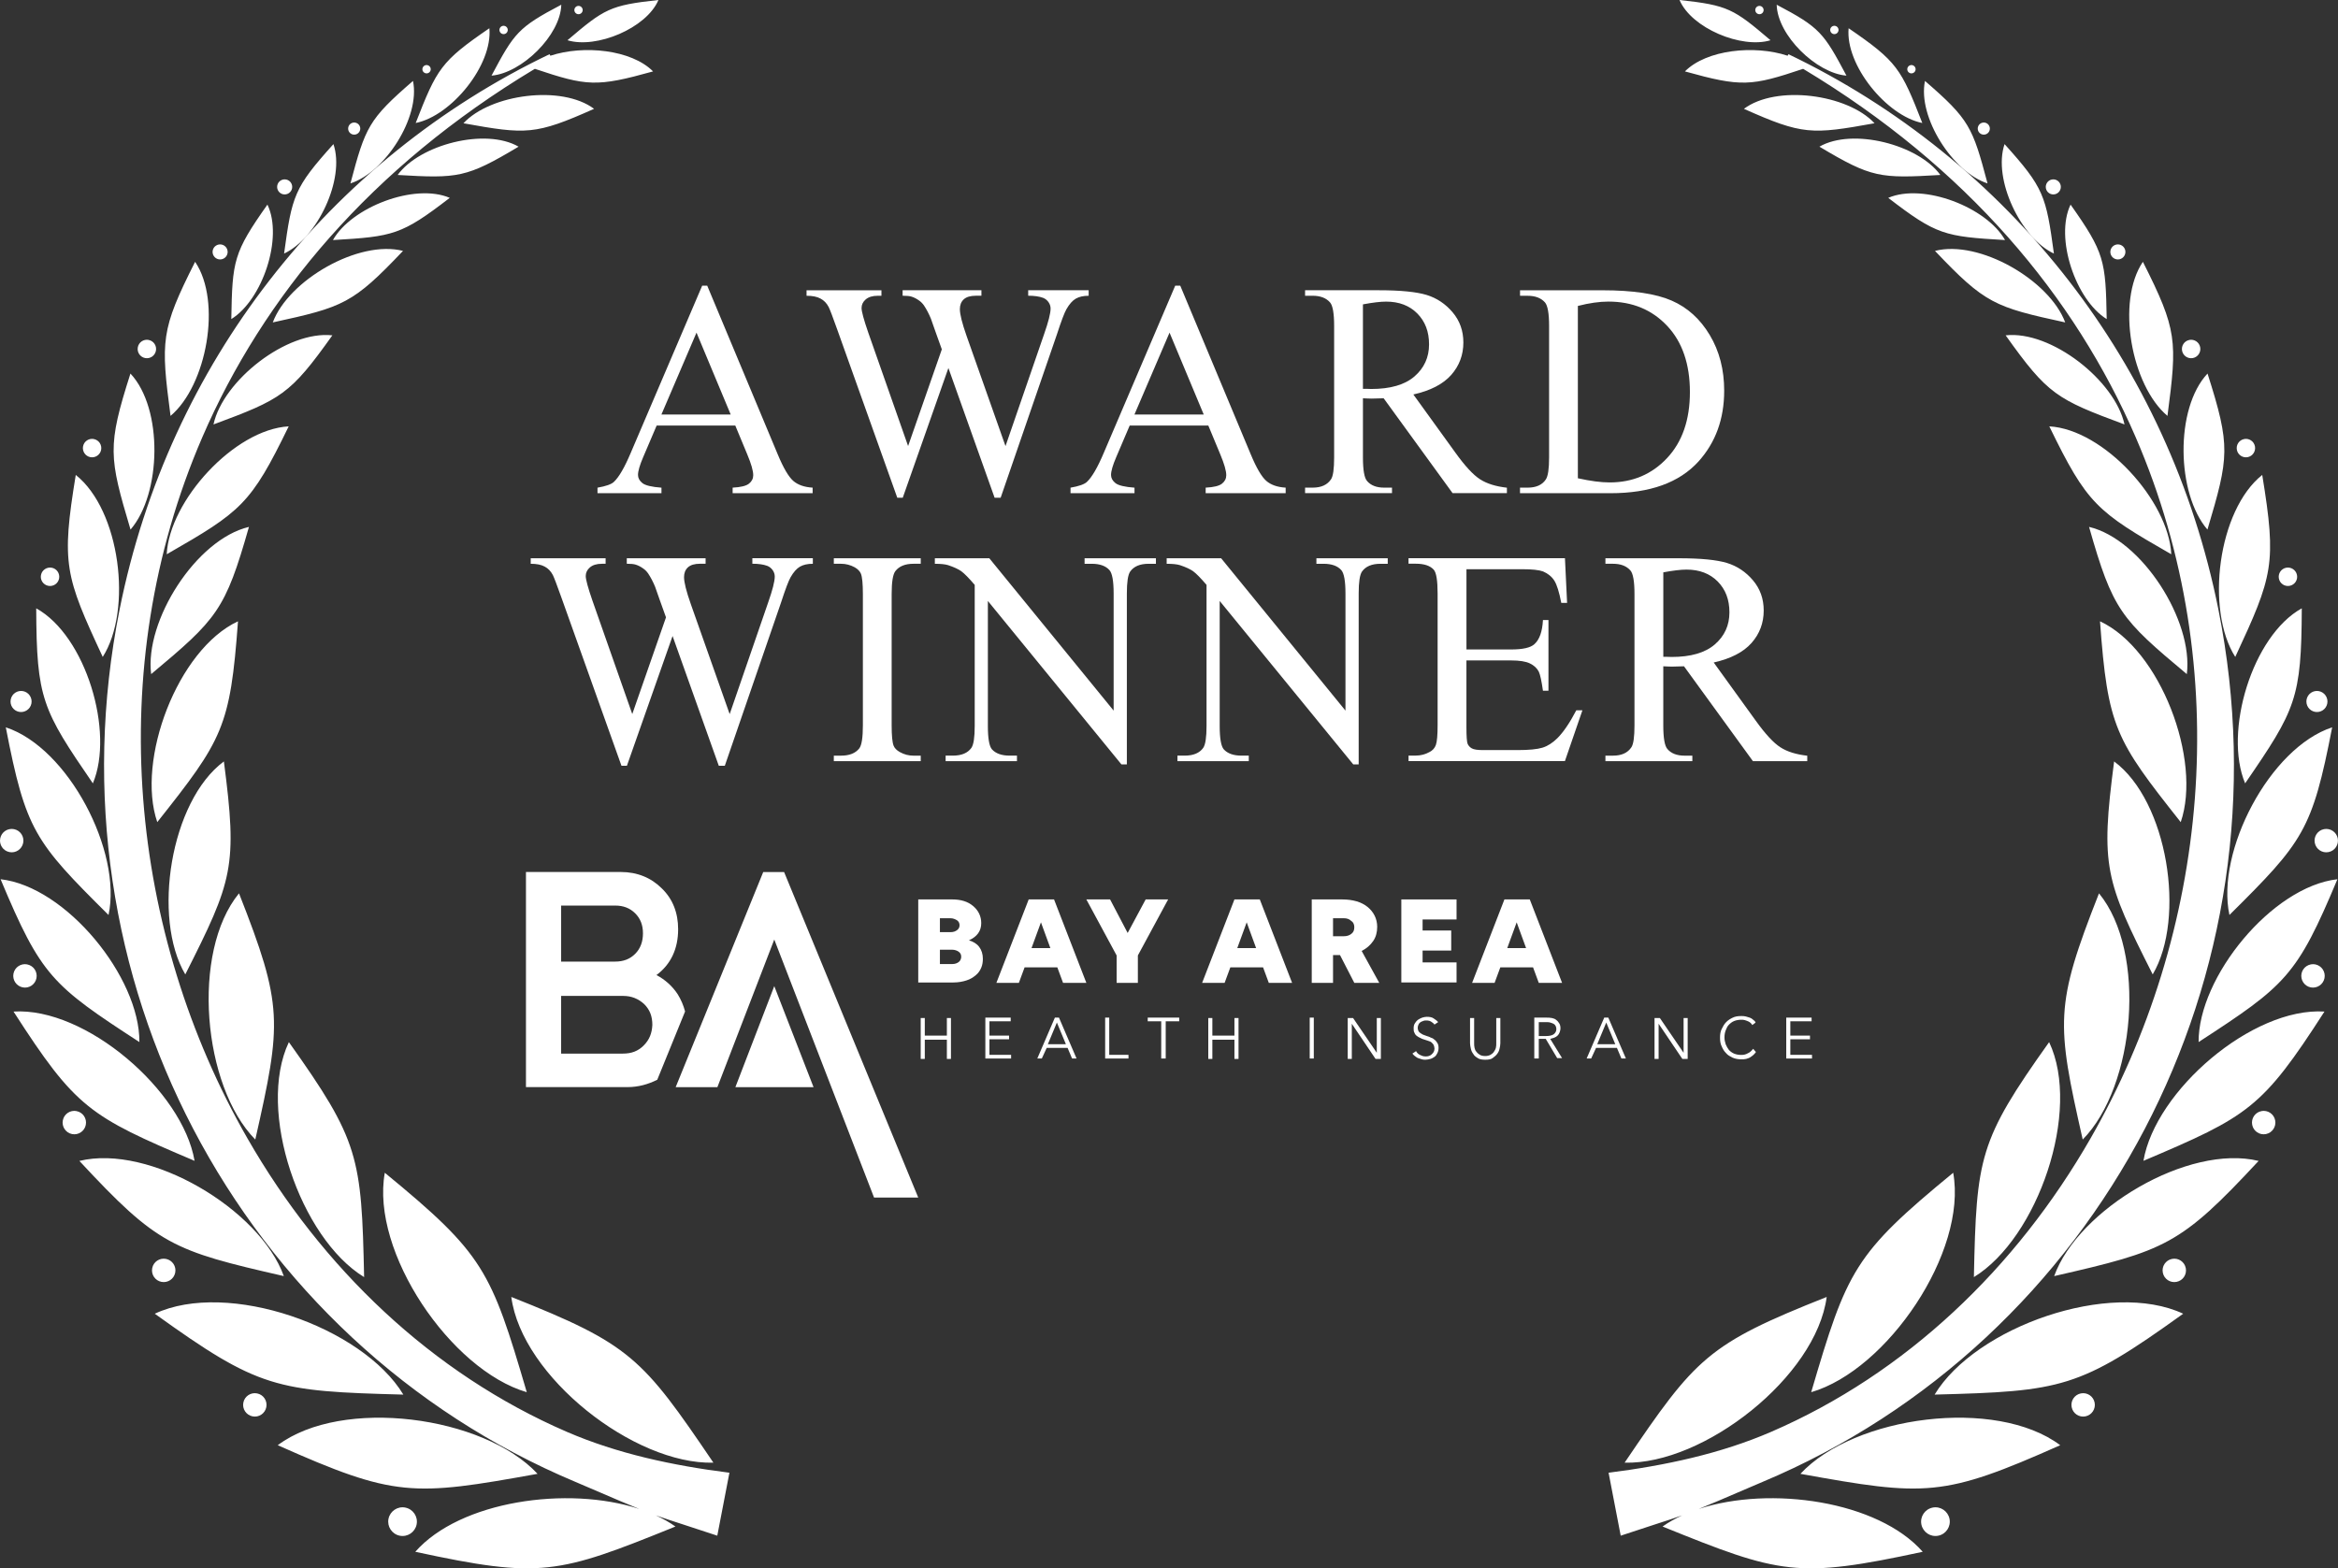 <svg xmlns="http://www.w3.org/2000/svg" id="Layer_2" viewBox="0 0 806.93 541.4"><rect x="0" y="0" width="806.93" height="541.4" fill="#333333" stroke="none"/><defs><style>.cls-1,.cls-2{fill:#fff;stroke-width:0px;}.cls-2{fill-rule:evenodd;}</style></defs><g id="Layer_3"><path class="cls-2" d="M139.91,520.43c-2.68-.54-5.29,1.21-5.83,3.89-.53,2.67,1.2,5.28,3.89,5.82,2.68.54,5.28-1.21,5.82-3.88.54-2.68-1.2-5.29-3.88-5.82h0ZM667.02,520.43c2.68-.54,5.29,1.21,5.83,3.89.53,2.67-1.2,5.28-3.89,5.82-2.68.54-5.28-1.21-5.82-3.88-.54-2.68,1.2-5.29,3.88-5.82h0ZM559.37,530.13c.14-.11,18.67-6.05,21.19-7-2.44,1.12-4.71,2.4-6.75,3.84,40.69,16.5,46.52,18.05,89.79,8.72-15.42-17.54-52.59-22.91-77.3-14.79,4.58-1.84,9.1-3.79,13.57-5.72,2.93-1.26,5.84-2.52,8.44-3.61,57.74-24.22,103.79-68.02,131.96-121.92,27.67-52.96,38.08-115.68,25.39-179.22-8.56-42.82-26.66-81.27-51.61-113.49-25.9-33.47-59.18-60.22-96.79-78.23l-.28.53c-11.48-3.8-28-2.1-35.45,5.41,19.54,5.45,22.85,5.13,40.8-.89,56.58,33.98,93.81,78.66,114.78,127.19,17.38,40.23,23.59,83.1,20.41,124.74-3.19,41.64-15.77,82.04-35.99,117.28-25.66,44.74-63.64,81.18-110.3,101.34-17.36,7.5-36.38,11.6-56.05,14.09l4.19,21.75h0ZM780.78,163.95h0c5.02,30.75,3.73,34.8-9.31,62.83-10.32-16.25-6.02-50.67,9.31-62.83h0ZM601.89,37.57h0c11.18-8.37,35.73-5.09,45.08,4.98-21.72,3.91-24.76,4.08-45.08-4.98h0ZM627.95,50.63h0c11.44-6.59,34.1-.74,41.74,9.77-20.82,1.22-23.69,1.02-41.74-9.77h0ZM651.7,68.3h0c12.13-5.21,33.96,3.24,40.32,14.57-20.83-1.22-23.65-1.74-40.32-14.57h0ZM667.83,86.61h0c15.3-3.92,39.54,10.11,44.95,24.69-24.39-5.3-27.62-6.44-44.95-24.69h0ZM692.22,115.76h0c15.7-1.72,37.72,15.58,41.03,30.76-23.4-8.68-26.44-10.26-41.03-30.76h0ZM707.29,147.18h0c18.76,1.05,41.19,25.68,42.1,44.16-25.75-14.77-29.01-17.24-42.1-44.16h0ZM721.01,181.89h0c18.29,4.32,36.08,32.48,33.74,50.82-22.78-19.04-25.56-22.03-33.74-50.82h0ZM724.79,214.48h0c20.86,9.71,35.21,47.91,27.86,69.33-22.59-28.5-25.18-32.77-27.86-69.33h0ZM729.66,262.85h0c18.48,13.72,24.83,54.03,13.32,73.53-16.39-32.46-18.07-37.17-13.32-73.53h0ZM724.44,308.39h0c16.63,20.28,12.51,66.61-5.62,84.99-9.14-40.43-9.69-46.1,5.62-84.99h0ZM707.23,359.75h0c11.24,23.7-3.94,67.66-25.97,81.12.89-41.44,1.73-47.08,25.97-81.12h0ZM674.12,404.85h0c4.94,27.34-22.76,68.09-49.01,75.75,12.38-42.12,14.8-47.66,49.01-75.75h0ZM630.46,447.72h0c-3.63,27.54-42.42,57.92-69.75,57.21,24.62-36.35,28.61-40.88,69.75-57.21h0ZM579.67,0h0c16.75,1.81,18.67,3.06,31.4,13.89-9.95,3.04-27.27-4.15-31.4-13.89h0ZM613.2,1.63h0c14.91,7.85,16.24,9.73,24.08,24.48-10.37-.84-23.82-13.9-24.08-24.48h0ZM638.03,9.75h0c16.77,11.49,18.09,13.93,25.43,32.71-12.32-2.46-26.61-20-25.43-32.71h0ZM664.38,27.94h0c15.37,13.31,16.41,15.88,21.59,35.37-11.96-3.83-24.19-22.87-21.59-35.37h0ZM691.85,49.75h0c13.6,15.11,14.31,17.8,17.03,37.78-11.4-5.29-21.16-25.7-17.03-37.78h0ZM714.63,70.63h0c11.73,16.61,12.12,19.35,12.47,39.52-10.69-6.59-17.99-28.01-12.47-39.52h0ZM739.59,90.38h0c11.9,23.6,11.89,27.2,8.48,53.19-12.49-10.52-17.78-39.46-8.48-53.19h0ZM761.9,128.95h0c8.03,25.18,7.45,28.74-.03,53.87-10.67-12.36-11.32-41.77.03-53.87h0ZM794.43,210h0c-.12,31.15-2.06,34.94-19.55,60.42-7.49-17.73,2.43-50.96,19.55-60.42h0ZM804.92,251.08h0c-6.9,35.57-9.95,39.47-35.46,64.78-4.71-21.89,13.85-57.7,35.46-64.78h0ZM806.73,303.52h0c-14,33.42-17.78,36.62-47.91,56.21-.16-22.39,25.3-53.67,47.91-56.21h0ZM802.26,349.2h0c-21.51,33.41-26.2,36.14-62.48,51.53,4.11-24.21,37.59-53.1,62.48-51.53h0ZM779.53,400.76h0c-27.04,29.11-32.13,30.98-70.56,39.76,8.3-23.11,46.33-45.68,70.56-39.76h0ZM753.5,453.51h0c-35.93,25.85-41.9,26.76-85.79,27.92,14.14-23.41,60.63-39.71,85.79-27.92h0ZM711.06,498.9h0c-40.43,18-46.46,17.69-89.67,9.88,18.6-20.04,67.44-26.54,89.67-9.88h0ZM780.48,383.56h0c2.19-.44,4.32.98,4.76,3.17.44,2.18-.98,4.32-3.17,4.76-2.19.44-4.32-.99-4.75-3.17-.44-2.19.98-4.32,3.17-4.75h0ZM606.97,2.06h0c-.78.16-1.28.91-1.13,1.69.16.78.91,1.28,1.69,1.13.78-.16,1.29-.91,1.13-1.69-.16-.78-.91-1.28-1.69-1.13h0ZM632.83,8.93c-.78.16-1.29.91-1.13,1.69.16.78.91,1.29,1.69,1.13.78-.16,1.28-.91,1.13-1.69-.16-.78-.91-1.28-1.69-1.13h0ZM659.43,22.48h0c.77-.15,1.53.36,1.69,1.13.16.78-.35,1.53-1.13,1.69-.78.16-1.54-.35-1.69-1.12-.15-.77.35-1.54,1.13-1.69h0ZM684.27,42.34h0c1.13-.23,2.23.51,2.46,1.64.23,1.13-.51,2.24-1.64,2.46-1.13.23-2.23-.51-2.46-1.64-.23-1.13.51-2.23,1.64-2.46h0ZM708.16,61.97h0c1.41-.28,2.78.64,3.06,2.04.28,1.4-.63,2.78-2.04,3.06-1.41.28-2.78-.64-3.06-2.04-.28-1.41.63-2.78,2.04-3.06h0ZM730.45,84.42h0c1.41-.28,2.78.63,3.06,2.03.28,1.41-.63,2.78-2.04,3.06-1.41.28-2.78-.63-3.06-2.04-.28-1.4.64-2.77,2.04-3.05h0ZM755.62,117.35h0c1.72-.34,3.4.77,3.74,2.5.34,1.73-.77,3.4-2.5,3.75-1.73.34-3.4-.78-3.74-2.5-.34-1.73.77-3.4,2.49-3.74h0ZM774.52,151.56h0c1.73-.34,3.4.77,3.74,2.5.34,1.72-.77,3.4-2.49,3.75-1.72.34-3.4-.78-3.74-2.5-.34-1.73.77-3.4,2.5-3.74h0ZM789.02,195.99h0c-1.72.34-2.83,2.02-2.49,3.74.34,1.73,2.02,2.84,3.74,2.5,1.73-.35,2.85-2.02,2.5-3.74-.34-1.72-2.02-2.84-3.75-2.5h0ZM798.95,238.59h0c-1.97.39-3.25,2.32-2.86,4.28.39,1.97,2.31,3.25,4.28,2.86,1.97-.39,3.25-2.31,2.85-4.28-.39-1.97-2.31-3.25-4.28-2.86h0ZM802.09,286.23h0c-2.19.44-3.61,2.56-3.17,4.75.44,2.19,2.57,3.61,4.75,3.17,2.19-.44,3.61-2.56,3.17-4.75-.44-2.19-2.57-3.6-4.75-3.17h0ZM797.51,332.93h0c-2.19.44-3.61,2.57-3.17,4.75.44,2.19,2.56,3.61,4.75,3.17,2.19-.44,3.61-2.57,3.18-4.76-.44-2.19-2.57-3.61-4.76-3.17h0ZM749.64,434.59h0c2.19-.44,4.32.98,4.75,3.17.44,2.19-.98,4.32-3.17,4.75-2.19.44-4.32-.98-4.75-3.17-.44-2.19.98-4.31,3.17-4.75h0ZM718.18,481.02h0c2.19-.44,4.32.98,4.75,3.17.44,2.18-.98,4.31-3.17,4.75-2.19.44-4.31-.98-4.75-3.17-.44-2.19.98-4.32,3.17-4.75h0ZM247.56,530.13c-.14-.11-18.67-6.05-21.19-7,2.44,1.12,4.71,2.4,6.75,3.84-40.69,16.5-46.52,18.05-89.79,8.72,15.42-17.54,52.59-22.91,77.3-14.79-4.58-1.84-9.1-3.79-13.57-5.72-2.93-1.26-5.84-2.52-8.44-3.61-57.74-24.22-103.79-68.02-131.96-121.92-27.67-52.96-38.08-115.68-25.39-179.22,8.56-42.82,26.66-81.27,51.61-113.49,25.9-33.47,59.18-60.22,96.79-78.23l.28.53c11.48-3.8,28-2.1,35.45,5.41-19.54,5.45-22.85,5.13-40.8-.89-56.58,33.98-93.81,78.66-114.78,127.19-17.38,40.23-23.59,83.1-20.41,124.74,3.19,41.64,15.77,82.04,35.99,117.28,25.66,44.74,63.64,81.18,110.3,101.34,17.36,7.5,36.38,11.6,56.05,14.09l-4.19,21.75h0ZM26.15,163.95h0c-5.02,30.75-3.73,34.8,9.31,62.83,10.32-16.25,6.02-50.67-9.31-62.83h0ZM205.04,37.57h0c-11.18-8.37-35.73-5.09-45.09,4.98,21.72,3.91,24.76,4.08,45.09-4.98h0ZM178.98,50.63h0c-11.44-6.59-34.1-.74-41.74,9.77,20.82,1.22,23.69,1.02,41.74-9.77h0ZM155.23,68.3h0c-12.13-5.21-33.96,3.24-40.32,14.57,20.83-1.22,23.65-1.74,40.32-14.57h0ZM139.1,86.61h0c-15.3-3.92-39.54,10.11-44.95,24.69,24.39-5.3,27.62-6.44,44.95-24.69h0ZM114.71,115.76h0c-15.7-1.72-37.72,15.58-41.03,30.76,23.4-8.68,26.44-10.26,41.03-30.76h0ZM99.64,147.18h0c-18.76,1.05-41.19,25.68-42.1,44.16,25.75-14.77,29.01-17.24,42.1-44.16h0ZM85.92,181.89h0c-18.29,4.32-36.08,32.48-33.75,50.82,22.78-19.04,25.56-22.03,33.75-50.82h0ZM82.14,214.48h0c-20.86,9.71-35.21,47.91-27.86,69.33,22.59-28.5,25.18-32.77,27.86-69.33h0ZM77.27,262.85h0c-18.48,13.72-24.83,54.03-13.32,73.53,16.39-32.46,18.07-37.17,13.32-73.53h0ZM82.49,308.39h0c-16.63,20.28-12.51,66.61,5.62,84.99,9.14-40.43,9.69-46.1-5.62-84.99h0ZM99.7,359.75h0c-11.24,23.7,3.94,67.66,25.97,81.12-.89-41.44-1.73-47.08-25.97-81.12h0ZM132.81,404.85h0c-4.94,27.34,22.76,68.09,49,75.75-12.38-42.12-14.8-47.66-49-75.75h0ZM176.47,447.72h0c3.63,27.54,42.42,57.92,69.75,57.21-24.62-36.35-28.61-40.88-69.75-57.21h0ZM227.25,0h0c-16.75,1.81-18.67,3.06-31.4,13.89,9.95,3.04,27.27-4.15,31.4-13.89h0ZM193.72,1.63h0c-14.91,7.85-16.24,9.73-24.08,24.48,10.37-.84,23.82-13.9,24.08-24.48h0ZM168.9,9.75h0c-16.77,11.49-18.09,13.93-25.43,32.71,12.32-2.46,26.61-20,25.43-32.71h0ZM142.54,27.94h0c-15.37,13.31-16.41,15.88-21.59,35.37,11.96-3.83,24.19-22.87,21.59-35.37h0ZM115.08,49.75h0c-13.6,15.11-14.31,17.8-17.03,37.78,11.4-5.29,21.16-25.7,17.03-37.78h0ZM92.3,70.63h0c-11.73,16.61-12.12,19.35-12.47,39.52,10.69-6.59,17.99-28.01,12.47-39.52h0ZM67.34,90.38h0c-11.9,23.6-11.89,27.2-8.48,53.19,12.49-10.52,17.78-39.46,8.48-53.19h0ZM45.02,128.95h0c-8.03,25.18-7.45,28.74.03,53.87,10.67-12.36,11.32-41.77-.03-53.87h0ZM12.5,210h0c.12,31.15,2.06,34.94,19.55,60.42,7.49-17.73-2.43-50.96-19.55-60.42h0ZM2,251.08h0c6.9,35.57,9.95,39.47,35.46,64.78,4.71-21.89-13.85-57.7-35.46-64.78h0ZM.2,303.52H.2c14,33.42,17.77,36.62,47.91,56.21.16-22.39-25.3-53.67-47.91-56.21H.2ZM4.67,349.2h0c21.51,33.41,26.2,36.14,62.48,51.53-4.11-24.21-37.59-53.1-62.48-51.53h0ZM27.4,400.76h0c27.04,29.11,32.13,30.98,70.56,39.76-8.3-23.11-46.33-45.68-70.56-39.76h0ZM53.42,453.51h0c35.93,25.85,41.9,26.76,85.79,27.92-14.14-23.41-60.63-39.71-85.79-27.92h0ZM95.86,498.9h0c40.43,18,46.46,17.69,89.67,9.88-18.6-20.04-67.44-26.54-89.67-9.88h0ZM26.45,383.56h0c-2.19-.44-4.32.98-4.76,3.17-.44,2.18.98,4.32,3.17,4.76,2.19.44,4.32-.99,4.75-3.17.44-2.19-.98-4.32-3.17-4.75h0ZM199.95,2.06h0c.78.16,1.28.91,1.13,1.69-.16.78-.91,1.28-1.69,1.13-.78-.16-1.29-.91-1.13-1.69.16-.78.91-1.28,1.69-1.13h0ZM174.09,8.93c.78.16,1.29.91,1.13,1.69-.16.78-.91,1.29-1.69,1.13-.78-.16-1.28-.91-1.13-1.69.16-.78.91-1.28,1.69-1.13h0ZM147.5,22.48h0c-.77-.15-1.53.36-1.69,1.13-.16.78.35,1.53,1.13,1.69.78.16,1.54-.35,1.69-1.12.16-.77-.34-1.54-1.13-1.69h0ZM122.66,42.34h0c-1.13-.23-2.24.51-2.46,1.64-.23,1.13.51,2.24,1.64,2.46,1.13.23,2.23-.51,2.46-1.64.23-1.13-.51-2.23-1.64-2.46h0ZM98.76,61.97h0c-1.41-.28-2.78.64-3.06,2.04-.28,1.4.63,2.78,2.04,3.06,1.41.28,2.78-.64,3.06-2.04.28-1.41-.63-2.78-2.04-3.06h0ZM76.48,84.42h0c-1.41-.28-2.78.63-3.06,2.03-.28,1.41.63,2.78,2.04,3.06,1.41.28,2.78-.63,3.06-2.04.28-1.4-.64-2.77-2.04-3.05h0ZM51.31,117.35h0c-1.72-.34-3.4.77-3.74,2.5-.34,1.73.77,3.4,2.5,3.75,1.73.34,3.4-.78,3.74-2.5.35-1.73-.77-3.4-2.49-3.74h0ZM32.41,151.56h0c-1.73-.34-3.4.77-3.74,2.5-.34,1.72.77,3.4,2.49,3.75,1.72.34,3.4-.78,3.74-2.5.34-1.73-.77-3.4-2.5-3.74h0ZM17.9,195.99h0c1.72.34,2.83,2.02,2.49,3.74-.34,1.73-2.02,2.84-3.74,2.5-1.73-.35-2.85-2.02-2.5-3.74.34-1.72,2.02-2.84,3.75-2.5h0ZM7.98,238.59h0c1.97.39,3.25,2.32,2.86,4.28-.39,1.97-2.31,3.25-4.28,2.86-1.97-.39-3.25-2.31-2.85-4.28.39-1.97,2.31-3.25,4.28-2.86h0ZM4.83,286.23h0c2.19.44,3.61,2.56,3.17,4.75-.44,2.19-2.57,3.61-4.75,3.17-2.19-.44-3.61-2.56-3.17-4.75.44-2.19,2.57-3.6,4.75-3.17h0ZM9.41,332.93h0c2.19.44,3.61,2.57,3.17,4.75-.44,2.19-2.56,3.61-4.75,3.17-2.19-.44-3.61-2.57-3.18-4.76.44-2.19,2.57-3.61,4.76-3.17h0ZM57.29,434.59h0c-2.19-.44-4.32.98-4.75,3.17-.44,2.19.98,4.32,3.17,4.75,2.19.44,4.32-.98,4.76-3.17.44-2.19-.98-4.31-3.17-4.75h0ZM88.74,481.02h0c-2.19-.44-4.32.98-4.75,3.17-.44,2.18.98,4.31,3.17,4.75,2.19.44,4.31-.98,4.75-3.17.44-2.19-.98-4.32-3.17-4.75Z"></path><path class="cls-2" d="M253.77,146.9h-27.13l-4.68,10.97c-1.16,2.71-1.76,4.75-1.76,6.09,0,1.06.51,2.01,1.53,2.82,1,.79,3.2,1.32,6.57,1.57v1.9h-22.08v-1.9c2.92-.51,4.81-1.18,5.67-2.01,1.76-1.66,3.7-5.02,5.83-10.07l24.63-57.65h1.74l24.35,58.26c1.95,4.68,3.73,7.71,5.34,9.12,1.6,1.39,3.82,2.17,6.69,2.34v1.9h-27.61v-1.9c2.78-.14,4.67-.6,5.65-1.39.99-.79,1.46-1.76,1.46-2.91,0-1.51-.69-3.91-2.06-7.18l-4.14-9.97h0ZM252.19,143.09l-11.8-28.26-12.11,28.26h23.91Z"></path><path class="cls-2" d="M375.74,100.2v1.9c-1.81,0-3.29.33-4.44.99-1.13.65-2.22,1.87-3.24,3.66-.69,1.2-1.78,4.08-3.26,8.63l-19.44,56.45h-2.08l-15.95-44.79-15.76,44.79h-1.88l-20.74-58.11c-1.55-4.37-2.54-6.94-2.94-7.73-.69-1.32-1.62-2.29-2.82-2.92-1.18-.65-2.78-.97-4.82-.97v-1.9h25.85v1.9h-1.25c-1.81,0-3.2.42-4.17,1.25-.97.83-1.44,1.83-1.44,2.99s.76,4,2.27,8.36l13.79,39.28,11.64-33.38-2.11-5.88-1.66-4.72c-.72-1.74-1.53-3.26-2.41-4.58-.46-.65-1-1.21-1.66-1.67-.86-.62-1.73-1.07-2.59-1.34-.65-.21-1.69-.32-3.1-.32v-1.9h27.2v1.9h-1.87c-1.92,0-3.33.42-4.23,1.25-.9.83-1.34,1.95-1.34,3.38,0,1.76.77,4.86,2.32,9.26l13.43,38.02,13.29-38.56c1.51-4.3,2.27-7.27,2.27-8.93,0-.79-.25-1.55-.74-2.24-.51-.69-1.13-1.18-1.88-1.46-1.32-.48-3.01-.72-5.11-.72v-1.9h20.85Z"></path><path class="cls-2" d="M417.03,146.9h-27.13l-4.68,10.97c-1.16,2.71-1.76,4.75-1.76,6.09,0,1.06.51,2.01,1.53,2.82,1,.79,3.2,1.32,6.57,1.57v1.9h-22.08v-1.9c2.92-.51,4.81-1.18,5.67-2.01,1.76-1.66,3.7-5.02,5.83-10.07l24.63-57.65h1.74l24.35,58.26c1.95,4.68,3.73,7.71,5.34,9.12,1.6,1.39,3.82,2.17,6.69,2.34v1.9h-27.61v-1.9c2.78-.14,4.67-.6,5.65-1.39.99-.79,1.46-1.76,1.46-2.91,0-1.51-.69-3.91-2.06-7.18l-4.14-9.97h0ZM415.45,143.09l-11.8-28.26-12.11,28.26h23.91Z"></path><path class="cls-2" d="M520.09,170.24h-18.75l-23.79-32.75c-1.71.07-3.1.11-4.17.11-.44,0-.92-.02-1.41-.04-.51-.02-1.02-.04-1.57-.07v20.39c0,4.4.48,7.13,1.44,8.19,1.3,1.51,3.26,2.27,5.86,2.27h2.73v1.9h-30v-1.9h2.62c2.96,0,5.07-.97,6.34-2.89.72-1.06,1.07-3.59,1.07-7.57v-45.32c0-4.4-.48-7.13-1.44-8.19-1.34-1.51-3.33-2.27-5.97-2.27h-2.62v-1.9h25.5c7.45,0,12.92.55,16.45,1.62,3.54,1.09,6.53,3.1,8.98,6,2.46,2.91,3.7,6.37,3.7,10.41,0,4.31-1.41,8.05-4.21,11.22-2.82,3.17-7.15,5.41-13.05,6.73l14.49,20.06c3.31,4.61,6.15,7.69,8.52,9.21,2.36,1.53,5.46,2.48,9.28,2.91v1.9h0ZM470.4,134.22c.65,0,1.21,0,1.69.02.48.02.86.04,1.16.04,6.6,0,11.59-1.44,14.93-4.33,3.36-2.91,5.04-6.59,5.04-11.06s-1.36-7.92-4.05-10.67c-2.71-2.73-6.3-4.1-10.76-4.1-1.97,0-4.65.32-8.01.95v29.16Z"></path><path class="cls-2" d="M524.61,170.24v-1.9h2.62c2.96,0,5.05-.95,6.29-2.83.76-1.13,1.13-3.68,1.13-7.62v-45.32c0-4.37-.48-7.1-1.44-8.19-1.34-1.51-3.33-2.27-5.97-2.27h-2.62v-1.9h28.47c10.46,0,18.42,1.18,23.86,3.56,5.46,2.38,9.84,6.34,13.15,11.89,3.33,5.55,4.98,11.96,4.98,19.21,0,9.75-2.96,17.89-8.87,24.44-6.64,7.31-16.74,10.95-30.34,10.95h-31.25ZM544.58,165.1c4.37.97,8.01,1.44,10.97,1.44,7.96,0,14.56-2.8,19.83-8.42,5.25-5.6,7.87-13.21,7.87-22.8s-2.62-17.29-7.87-22.85c-5.26-5.58-12.01-8.36-20.25-8.36-3.08,0-6.6.49-10.55,1.5v59.5Z"></path><path class="cls-2" d="M280.54,192.72v1.9c-1.81,0-3.29.33-4.44.99-1.13.65-2.22,1.87-3.24,3.66-.69,1.2-1.78,4.08-3.26,8.63l-19.44,56.45h-2.08l-15.95-44.79-15.76,44.79h-1.88l-20.74-58.11c-1.55-4.37-2.54-6.94-2.94-7.73-.69-1.32-1.62-2.29-2.82-2.92-1.18-.65-2.78-.97-4.82-.97v-1.9h25.85v1.9h-1.25c-1.81,0-3.2.42-4.17,1.25-.97.83-1.44,1.83-1.44,2.99s.76,4,2.27,8.36l13.79,39.28,11.64-33.38-2.11-5.88-1.66-4.72c-.72-1.74-1.53-3.26-2.41-4.58-.46-.65-1-1.21-1.66-1.67-.86-.62-1.73-1.07-2.59-1.34-.65-.21-1.69-.32-3.1-.32v-1.9h27.2v1.9h-1.87c-1.92,0-3.33.42-4.23,1.25-.9.83-1.34,1.95-1.34,3.38,0,1.76.77,4.86,2.32,9.26l13.43,38.02,13.29-38.56c1.51-4.3,2.27-7.27,2.27-8.93,0-.79-.25-1.55-.74-2.24-.51-.69-1.13-1.18-1.88-1.46-1.32-.48-3.01-.72-5.11-.72v-1.9h20.85Z"></path><path class="cls-2" d="M317.78,260.86v1.9h-30v-1.9h2.48c2.91,0,5-.84,6.32-2.52.83-1.11,1.23-3.75,1.23-7.94v-45.32c0-3.54-.23-5.88-.67-7.01-.35-.86-1.06-1.6-2.13-2.22-1.51-.83-3.1-1.23-4.75-1.23h-2.48v-1.9h30v1.9h-2.52c-2.85,0-4.93.85-6.23,2.52-.86,1.11-1.29,3.75-1.29,7.94v45.32c0,3.54.23,5.88.67,7.01.33.86,1.06,1.6,2.17,2.22,1.48.83,3.03,1.23,4.68,1.23h2.52Z"></path><path class="cls-2" d="M322.63,192.72h18.82l42.91,52.59v-40.44c0-4.31-.49-7.01-1.46-8.08-1.29-1.44-3.33-2.17-6.11-2.17h-2.46v-1.9h24.62v1.9h-2.5c-3.01,0-5.12.9-6.39,2.69-.76,1.11-1.14,3.63-1.14,7.55v59.02h-1.87l-46.1-56.42v43.14c0,4.31.48,7.01,1.41,8.08,1.32,1.44,3.36,2.17,6.13,2.17h2.5v1.9h-24.62v-1.9h2.47c3.03,0,5.16-.9,6.43-2.69.76-1.11,1.14-3.63,1.14-7.55v-48.7c-2.03-2.38-3.57-3.94-4.61-4.7-1.06-.76-2.59-1.46-4.61-2.13-1-.3-2.52-.46-4.54-.46v-1.9Z"></path><path class="cls-2" d="M402.64,192.72h18.82l42.91,52.59v-40.44c0-4.31-.49-7.01-1.46-8.08-1.29-1.44-3.33-2.17-6.11-2.17h-2.46v-1.9h24.62v1.9h-2.5c-3.01,0-5.12.9-6.39,2.69-.76,1.11-1.14,3.63-1.14,7.55v59.02h-1.87l-46.1-56.42v43.14c0,4.31.48,7.01,1.41,8.08,1.32,1.44,3.36,2.17,6.13,2.17h2.5v1.9h-24.62v-1.9h2.47c3.03,0,5.16-.9,6.43-2.69.76-1.11,1.14-3.63,1.14-7.55v-48.7c-2.02-2.38-3.57-3.94-4.61-4.7-1.06-.76-2.59-1.46-4.61-2.13-1-.3-2.52-.46-4.54-.46v-1.9Z"></path><path class="cls-2" d="M506.13,196.52v27.68h15.42c4,0,6.66-.6,7.99-1.8,1.8-1.58,2.78-4.37,2.99-8.35h1.9v24.4h-1.9c-.48-3.42-.97-5.62-1.44-6.59-.62-1.2-1.64-2.15-3.05-2.83-1.41-.69-3.57-1.04-6.5-1.04h-15.42v23.1c0,3.1.14,4.98.4,5.65.28.67.76,1.21,1.44,1.6.69.41,2.01.6,3.93.6h11.85c3.94,0,6.81-.28,8.61-.83,1.78-.55,3.5-1.64,5.14-3.26,2.13-2.13,4.31-5.35,6.55-9.65h2.11l-6.04,17.54h-53.97v-1.9h2.48c1.66,0,3.22-.4,4.7-1.2,1.11-.55,1.87-1.37,2.25-2.48.4-1.11.6-3.36.6-6.78v-45.53c0-4.44-.44-7.17-1.34-8.19-1.25-1.37-3.31-2.06-6.22-2.06h-2.48v-1.9h53.99l.74,15.42h-2.01c-.72-3.72-1.51-6.27-2.39-7.66-.88-1.39-2.18-2.45-3.89-3.19-1.37-.51-3.8-.77-7.27-.77h-19.19Z"></path><path class="cls-2" d="M623.75,262.76h-18.75l-23.79-32.75c-1.71.07-3.1.11-4.17.11-.44,0-.92-.02-1.41-.04-.51-.02-1.02-.04-1.57-.07v20.39c0,4.4.48,7.13,1.44,8.19,1.3,1.51,3.26,2.27,5.86,2.27h2.73v1.9h-30v-1.9h2.62c2.96,0,5.07-.97,6.34-2.89.72-1.06,1.07-3.59,1.07-7.57v-45.32c0-4.4-.48-7.13-1.44-8.19-1.34-1.51-3.33-2.27-5.97-2.27h-2.62v-1.9h25.5c7.45,0,12.92.55,16.45,1.62,3.54,1.09,6.53,3.1,8.98,6,2.46,2.91,3.7,6.37,3.7,10.41,0,4.31-1.41,8.05-4.21,11.22-2.82,3.17-7.15,5.41-13.05,6.73l14.49,20.06c3.31,4.61,6.15,7.69,8.52,9.21,2.36,1.53,5.46,2.48,9.28,2.91v1.9h0ZM574.07,226.73c.65,0,1.21,0,1.69.02.48.02.86.04,1.16.04,6.6,0,11.59-1.44,14.93-4.33,3.36-2.91,5.04-6.59,5.04-11.06s-1.36-7.92-4.05-10.67c-2.71-2.73-6.3-4.1-10.76-4.1-1.97,0-4.65.32-8.01.95v29.16Z"></path><path class="cls-1" d="M236.45,349.17c-.56-2.12-1.41-4.09-2.54-5.93-1.84-2.82-4.38-5.08-7.34-6.64,4.94-3.67,7.48-9.04,7.48-15.81,0-5.65-1.84-10.45-5.65-14.12-3.67-3.67-8.47-5.65-14.12-5.65h-32.75v74.26h35.01c3.81,0,7.2-.99,10.31-2.54l9.6-23.58ZM193.67,312.61h18.64c2.82,0,5.08.85,6.92,2.68,1.84,1.84,2.68,4.09,2.68,6.92s-.85,5.22-2.68,7.06-4.09,2.68-6.92,2.68h-18.64v-19.34ZM222.19,360.89c-1.98,1.98-4.24,2.82-7.2,2.82h-21.32v-19.91h21.46c2.82,0,5.22.99,7.2,2.82,1.98,1.98,2.82,4.24,2.82,7.2-.14,2.82-.99,5.08-2.96,7.06Z"></path><polygon class="cls-1" points="267.23 340.42 253.81 375.29 280.78 375.29 267.23 340.42"></polygon><polygon class="cls-1" points="236.03 375.29 241.25 375.29 241.25 375.29 247.6 375.29 267.23 324.33 301.67 413.41 316.92 413.41 270.62 301.03 263.42 301.03 233.2 375.29 236.03 375.29"></polygon><path class="cls-1" d="M316.92,339.29v-28.8h11.72c2.96,0,5.36.71,7.2,2.26s2.82,3.53,2.82,5.93c0,2.68-1.41,4.66-4.24,5.93,1.41.42,2.68,1.13,3.53,2.26.85,1.13,1.27,2.54,1.27,4.09,0,1.13-.14,2.12-.56,3.11s-.99,1.84-1.84,2.54c-.85.71-1.84,1.41-3.25,1.84-1.27.42-2.82.71-4.52.71h-12.14v.14ZM328.07,316.99h-3.67v4.8h3.67c.99,0,1.69-.28,2.26-.71s.85-.99.85-1.69-.28-1.27-.85-1.69c-.71-.42-1.41-.71-2.26-.71ZM328.64,327.86h-4.24v4.94h4.24c.99,0,1.69-.28,2.26-.71s.85-1.13.85-1.84-.28-1.27-.85-1.69c-.56-.42-1.41-.71-2.26-.71Z"></path><path class="cls-1" d="M366.9,339.29l-1.98-5.36h-11.29l-1.98,5.36h-7.76l11.15-28.8h8.75l11.15,28.8h-8.05ZM362.52,327.29l-3.25-8.89-3.25,8.89h6.49Z"></path><path class="cls-1" d="M385.39,339.29v-9.46l-10.45-19.34h8.19l6.07,11.58,6.21-11.58h7.76l-10.45,19.34v9.46s-7.34,0-7.34,0Z"></path><path class="cls-1" d="M437.91,339.29l-1.98-5.36h-11.29l-1.98,5.36h-7.76l11.15-28.8h8.75l11.15,28.8h-8.05ZM433.53,327.29l-3.25-8.89-3.25,8.89h6.49Z"></path><path class="cls-1" d="M452.73,339.29v-28.8h10.45c3.67,0,6.64.85,8.75,2.54,2.12,1.69,3.39,4.09,3.39,6.92,0,1.84-.42,3.53-1.41,4.94s-2.26,2.54-3.95,3.39l6.07,11.01h-8.61l-4.94-9.6h-2.4v9.6s-7.34,0-7.34,0ZM463.75,316.99h-3.67v6.21h3.67c1.13,0,1.98-.28,2.68-.85.71-.56.99-1.27.99-2.26,0-.85-.28-1.69-.99-2.12-.71-.71-1.55-.99-2.68-.99Z"></path><path class="cls-1" d="M483.65,339.29v-28.8h19.06v6.92h-11.72v3.81h9.88v6.92h-9.88v4.09h11.72v6.92h-19.06v.14Z"></path><path class="cls-1" d="M531.09,339.29l-1.98-5.36h-11.29l-1.98,5.36h-7.76l11.15-28.8h8.75l11.15,28.8h-8.05ZM526.71,327.29l-3.25-8.89-3.25,8.89h6.49Z"></path><path class="cls-1" d="M317.77,351.43h1.41v6.07h7.62v-6.07h1.41v14.12h-1.41v-6.64h-7.62v6.64h-1.41v-14.12Z"></path><path class="cls-1" d="M341.49,364.14h7.48v1.27h-8.89v-14.12h8.75v1.27h-7.34v4.94h6.78v1.27h-6.78v5.36Z"></path><path class="cls-1" d="M359.56,365.41h-1.55l6.07-14.12h1.41l6.07,14.12h-1.55l-1.55-3.67h-7.2l-1.69,3.67ZM361.67,360.47h6.21l-3.11-7.48-3.11,7.48Z"></path><path class="cls-1" d="M382.99,364.14h6.49v1.27h-8.05v-14.12h1.41v12.85h.14Z"></path><path class="cls-1" d="M402.19,365.41h-1.41v-12.85h-4.66v-1.27h10.87v1.27h-4.66v12.85h-.14Z"></path><path class="cls-1" d="M417.02,351.43h1.41v6.07h7.62v-6.07h1.41v14.12h-1.41v-6.64h-7.62v6.64h-1.41v-14.12Z"></path><path class="cls-1" d="M453.44,365.41h-1.41v-14.12h1.41v14.12Z"></path><path class="cls-1" d="M475.18,363.43h0v-12h1.41v14.12h-1.84l-8.19-12.14h0v12.14h-1.41v-14.12h1.84l8.19,12Z"></path><path class="cls-1" d="M495.09,353.69c-.28-.42-.71-.71-1.13-.99s-.99-.42-1.69-.42c-.28,0-.71,0-.99.14-.42.14-.71.28-.99.42-.28.28-.56.42-.71.85-.14.28-.28.71-.28,1.13s.14.85.28,1.13c.14.28.42.56.71.71s.56.42.99.56c.42.14.71.28,1.13.42s.99.28,1.41.56c.56.14.99.42,1.27.71.42.28.71.71.99,1.13s.42.99.42,1.69-.14,1.27-.42,1.84c-.28.56-.56.99-.99,1.27s-.85.56-1.41.71-1.13.28-1.69.28c-.42,0-.85,0-1.27-.14s-.85-.28-1.27-.42c-.42-.14-.71-.42-1.13-.71s-.56-.56-.85-.85l1.27-.85c.28.56.71.99,1.27,1.27s1.13.56,1.98.56c.42,0,.71,0,1.13-.14s.71-.28.99-.56.56-.56.71-.85c.14-.28.28-.71.28-1.13s-.14-.85-.28-1.27c-.14-.28-.42-.56-.71-.85-.28-.28-.71-.42-1.13-.56-.42-.14-.85-.28-1.27-.42-.42-.14-.99-.28-1.41-.56-.42-.14-.85-.42-1.27-.71s-.71-.71-.85-1.13c-.28-.42-.28-.99-.28-1.55,0-.71.14-1.27.42-1.69s.56-.85,1.13-1.27c.42-.28.99-.56,1.41-.71.56-.14.99-.28,1.55-.28.99,0,1.84.14,2.4.56s1.13.71,1.55,1.27l-1.27.85Z"></path><path class="cls-1" d="M512.59,365.83c-.99,0-1.98-.14-2.54-.56-.71-.42-1.27-.85-1.55-1.41-.42-.56-.71-1.13-.85-1.84s-.28-1.27-.28-1.84v-8.75h1.41v8.61c0,.56,0,1.13.14,1.69s.28.99.71,1.41c.28.42.71.71,1.13.99s1.13.42,1.84.42,1.27-.14,1.84-.42c.42-.28.85-.56,1.13-.99s.56-.85.71-1.41.14-1.13.14-1.69v-8.61h1.41v8.75c0,.56-.14,1.27-.28,1.84-.14.71-.42,1.27-.85,1.84-.42.56-.99.99-1.55,1.41s-1.41.56-2.54.56Z"></path><path class="cls-1" d="M530.95,365.41h-1.41v-14.12h4.09c.71,0,1.27,0,1.98.14.56.14,1.13.28,1.55.71.42.28.71.71.99,1.13s.42.99.42,1.69c0,.56-.14.99-.28,1.41-.14.42-.42.85-.71,1.13s-.71.56-1.13.71-.85.28-1.41.42l4.09,6.64h-1.69l-3.95-6.64h-2.4v6.78h-.14ZM530.95,357.65h2.54c1.13,0,1.98-.14,2.68-.56.56-.42.99-.99.99-1.84,0-.42-.14-.85-.28-1.13-.14-.28-.42-.56-.71-.71s-.71-.28-1.13-.42-.99-.14-1.41-.14h-2.54v4.8h-.14Z"></path><path class="cls-1" d="M549.16,365.41h-1.55l6.07-14.12h1.41l6.07,14.12h-1.55l-1.55-3.67h-7.2l-1.69,3.67ZM551.28,360.47h6.21l-3.11-7.48-3.11,7.48Z"></path><path class="cls-1" d="M581.07,363.43h0v-12h1.41v14.12h-1.84l-8.19-12.14h0v12.14h-1.41v-14.12h1.84l8.19,12Z"></path><path class="cls-1" d="M606.05,363.15c-.28.42-.56.71-.85.99s-.71.56-1.13.85c-.42.28-.99.42-1.41.56-.56.14-1.13.14-1.69.14-.99,0-1.98-.14-2.96-.56-.85-.42-1.69-.85-2.26-1.55-.71-.71-1.13-1.41-1.55-2.4-.42-.85-.56-1.84-.56-2.96s.14-2.12.56-2.96.85-1.69,1.55-2.4,1.41-1.13,2.26-1.55,1.84-.56,2.96-.56c.56,0,.99,0,1.55.14s.99.28,1.41.42.85.42,1.13.71c.42.28.71.56.85.99l-1.13.85c-.14-.28-.28-.42-.56-.71s-.56-.42-.85-.56c-.28-.14-.71-.28-1.13-.42s-.85-.14-1.27-.14c-.85,0-1.69.14-2.4.42s-1.27.71-1.84,1.27-.85,1.27-1.13,1.98c-.28.71-.42,1.55-.42,2.4s.14,1.55.42,2.4c.28.71.71,1.41,1.13,1.98.56.56,1.13.99,1.84,1.27s1.55.42,2.4.42,1.55-.14,2.26-.56c.71-.28,1.27-.85,1.84-1.55l.99,1.13Z"></path><path class="cls-1" d="M617.91,364.14h7.48v1.27h-8.89v-14.12h8.75v1.27h-7.34v4.94h6.78v1.27h-6.78v5.36Z"></path></g></svg>
